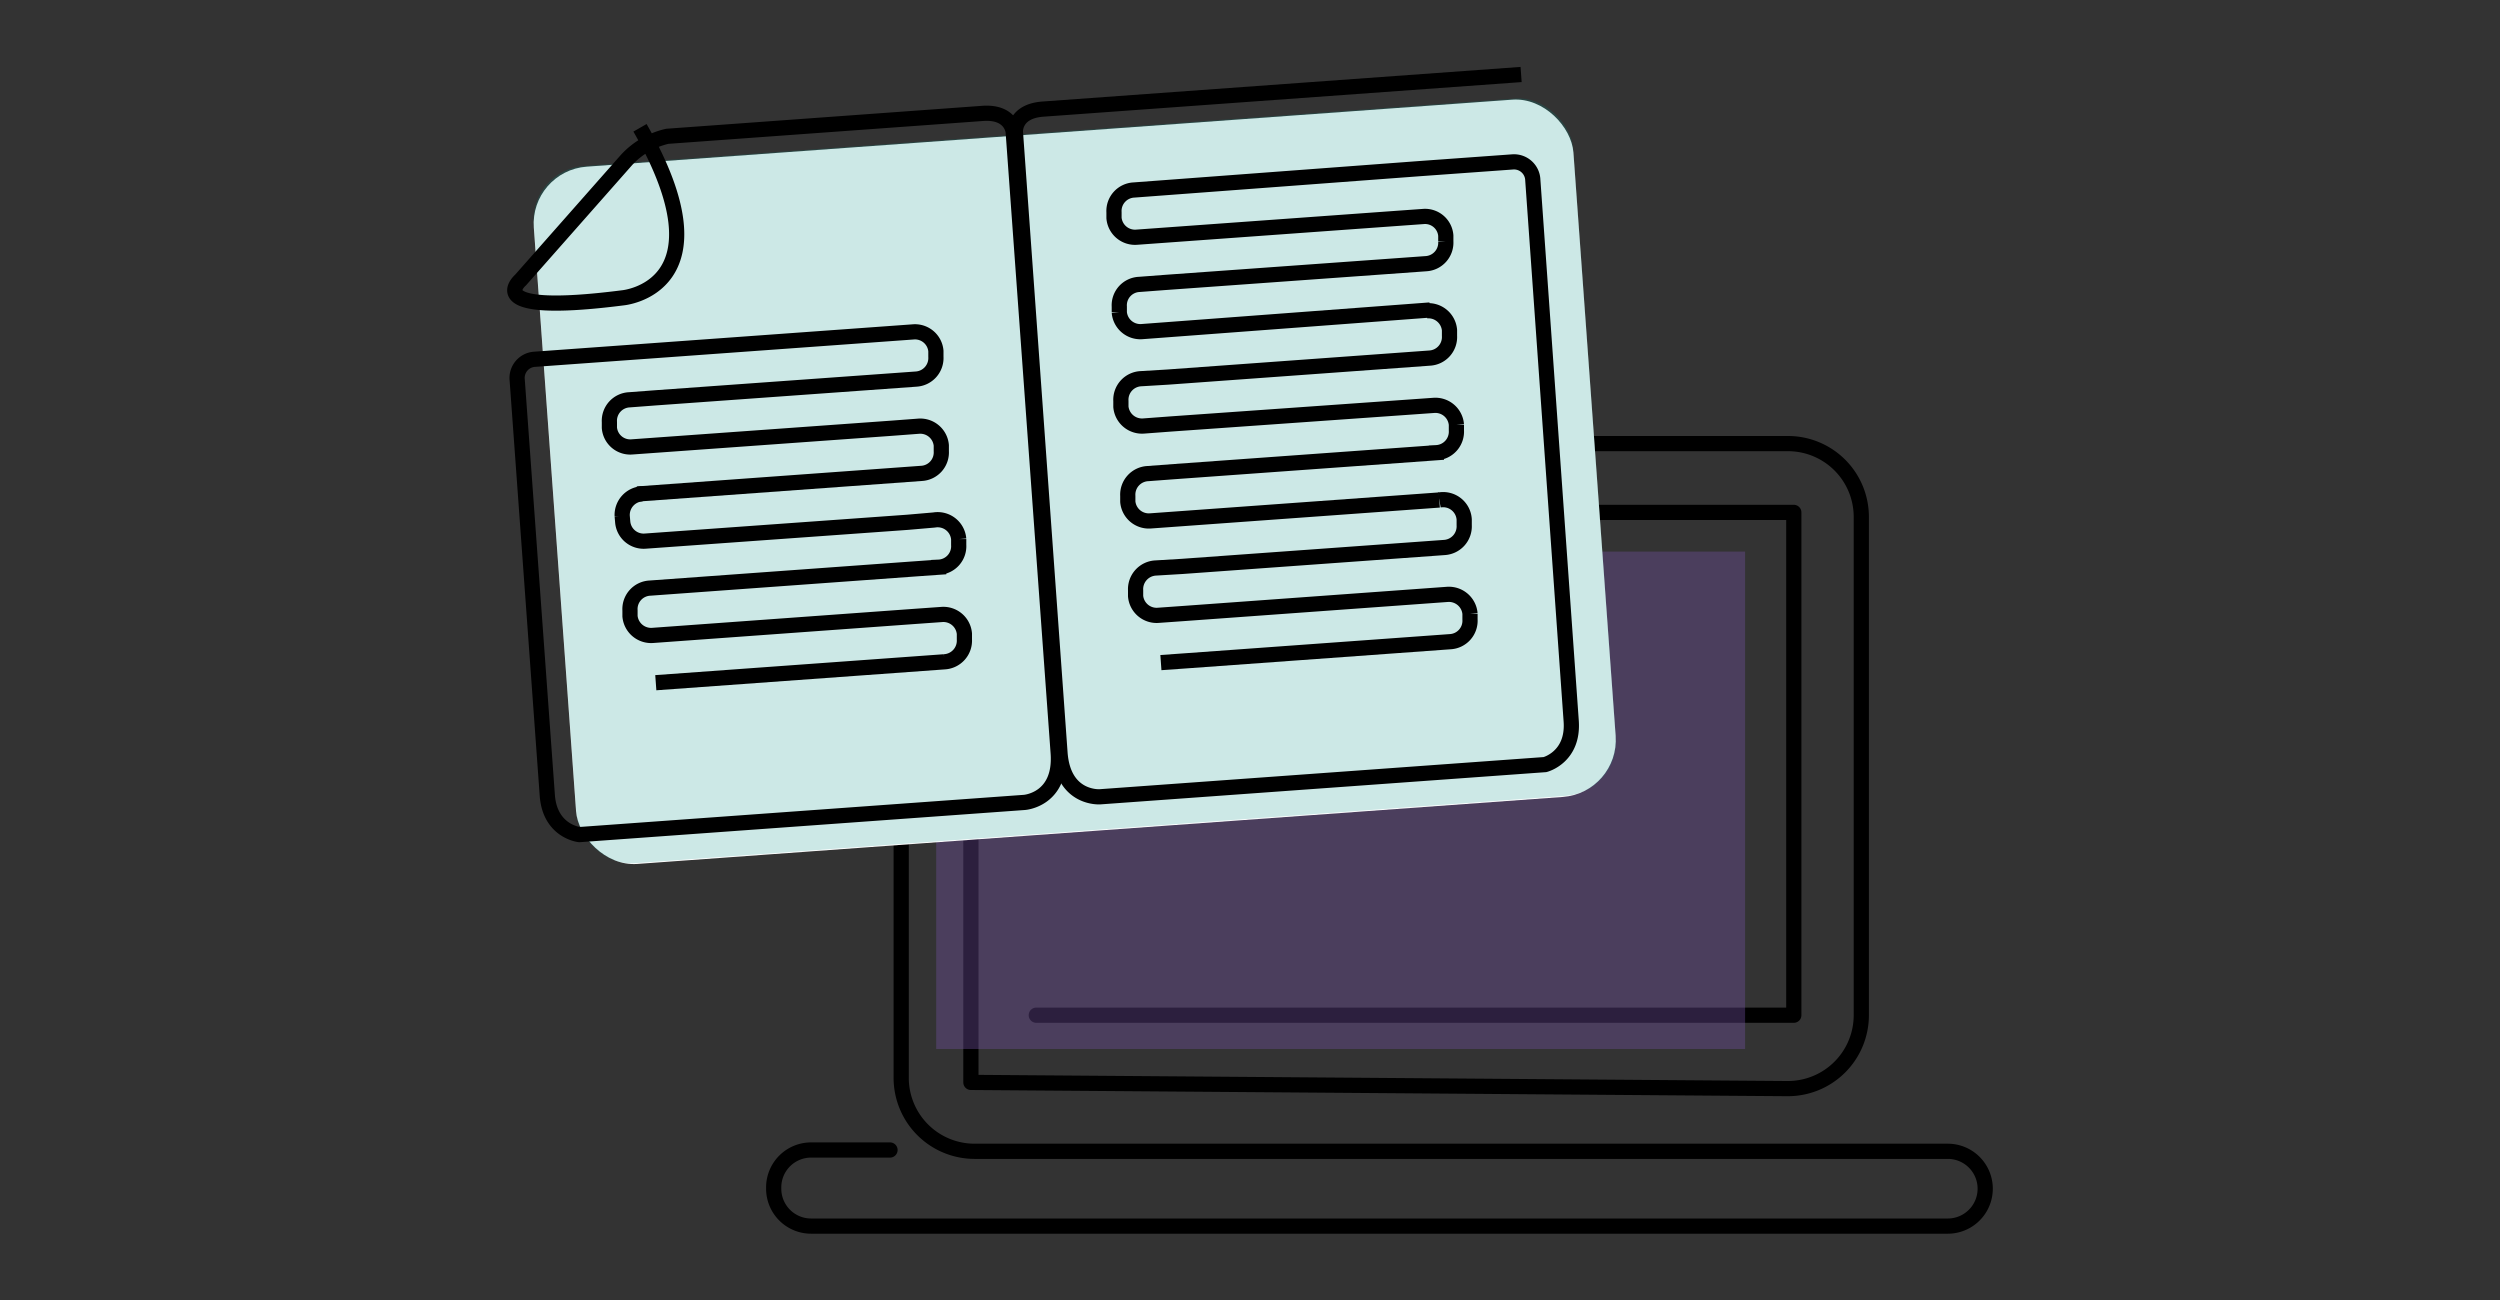 <svg id="Layer_1" data-name="Layer 1" xmlns="http://www.w3.org/2000/svg" width="250" height="130" viewBox="0 0 250 130">
  <rect x="0" y="0" width="250" height="130" fill="#333333" stroke="none"/>
  <defs>
    <style>
      .cls-1, .cls-5, .cls-6 {
        fill: none;
        stroke: #000;
        stroke-width: 1.52px;
      }

      .cls-1 {
        stroke-linecap: round;
        stroke-linejoin: round;
      }

      .cls-2 {
        fill: #6f4f9b;
        opacity: 0.4;
      }

      .cls-3 {
        fill: #fff;
      }

      .cls-4 {
        fill: #008e82;
        fill-opacity: 0.2;
      }

      .cls-5 {
        stroke-miterlimit: 10;
      }
    </style>
  </defs>
  <g>
    <g>
      <path id="Stroke-1" class="cls-1" d="M89,115H81.11a3.74,3.74,0,0,0-3.74,3.75v.17a3.74,3.74,0,0,0,3.74,3.69H194.78a3.74,3.74,0,1,0,0-7.48H97.44a7.34,7.34,0,0,1-7.32-7.35V51.7a7.33,7.33,0,0,1,7.32-7.34h81.37a7.33,7.33,0,0,1,7.32,7.34v49.81a7.34,7.34,0,0,1-7.32,7.35h-.17l-81.55-.62v-57h82.29v50.28H103.63"/>
      <rect id="Rectangle" class="cls-2" x="93.62" y="55.16" width="80.89" height="49.74"/>
    </g>
    <rect class="cls-3" x="55.36" y="13.23" width="104.23" height="69.91" rx="5.71" transform="translate(-3.2 7.88) rotate(-4.14)"/>
    <rect class="cls-4" x="55.36" y="13.14" width="104.23" height="69.91" rx="5.42" transform="translate(-3.19 7.88) rotate(-4.14)"/>
    <path id="Stroke-1-2" data-name="Stroke-1" class="cls-5" d="M152.11,7.45,104.3,10.91c-2.91.21-2.76,2.28-2.76,2.28L106,75.29c.34,4.66,4,4.39,4,4.39l44.5-3.22s2.88-.73,2.62-4.35L153.28,18a1.88,1.88,0,0,0-2-1.81l-9.28.67L113.4,19a2.1,2.1,0,0,0-2,2.22l0,.58a2.11,2.11,0,0,0,2.27,1.92l26-1.88,2.65-.19a2.08,2.08,0,0,1,2.26,1.91l0,.58a2.11,2.11,0,0,1-2,2.23l-26,1.87-2.65.2a2.09,2.09,0,0,0-2,2.22l0,.58a2.11,2.11,0,0,0,2.27,1.92L143,31"/>
    <path id="Stroke-3" class="cls-6" d="M143.93,50l-28.87,2.09a2.11,2.11,0,0,1-2.28-1.92l0-.58a2.11,2.11,0,0,1,2-2.23l2.67-.2,26.19-1.89a2.11,2.11,0,0,0,2-2.23l0-.58a2.11,2.11,0,0,0-2.29-1.92L117.05,42.4l-2.67.2a2.12,2.12,0,0,1-2.29-1.92l0-.58a2.11,2.11,0,0,1,2-2.23l2.67-.16,26.19-1.9a2.11,2.11,0,0,0,2-2.23l0-.57a2.12,2.12,0,0,0-2.29-1.93"/>
    <path id="Stroke-3-2" data-name="Stroke-3" class="cls-6" d="M116.09,66.26l2.67-.19L145,64.17a2.1,2.1,0,0,0,2-2.23l0-.58a2.12,2.12,0,0,0-2.29-1.92l-26.19,1.9-2.67.19a2.11,2.11,0,0,1-2.29-1.92l0-.58a2.12,2.12,0,0,1,2-2.23l2.67-.16,26.19-1.89a2.12,2.12,0,0,0,2-2.23l0-.58A2.11,2.11,0,0,0,143.93,50"/>
    <path id="Stroke-1-3" data-name="Stroke-1" class="cls-5" d="M64,12.78c9.15,16-1.7,17-1.7,17C47.8,31.64,52.06,28,52.06,28L62.65,16a7.93,7.93,0,0,1,4.08-2.37l31.53-2.29c2.91-.21,3.06,1.86,3.06,1.86l4.5,62.11c.33,4.66-3.37,4.93-3.37,4.93L57.94,83.46s-2.95-.31-3.21-3.93L51.72,38a1.87,1.87,0,0,1,1.71-2.07l9.28-.67,28.61-2.07a2.1,2.1,0,0,1,2.27,1.91l0,.58a2.11,2.11,0,0,1-2,2.23l-26,1.87-2.65.2a2.1,2.1,0,0,0-2,2.22l0,.58a2.09,2.09,0,0,0,2.27,1.91l26-1.87,2.65-.2a2.11,2.11,0,0,1,2.27,1.92l0,.58a2.1,2.1,0,0,1-2,2.22L63.73,49.4"/>
    <path id="Stroke-3-3" data-name="Stroke-3" class="cls-6" d="M65.58,68.27l28.86-2.09a2.12,2.12,0,0,0,2-2.23l0-.58a2.11,2.11,0,0,0-2.29-1.92l-2.67.19-26.19,1.9A2.12,2.12,0,0,1,63,61.62l0-.58a2.1,2.1,0,0,1,2-2.23l26.19-1.9,2.68-.19a2.1,2.1,0,0,0,2-2.23l0-.58A2.11,2.11,0,0,0,93.41,52l-2.67.23L64.55,54.11a2.1,2.1,0,0,1-2.28-1.92l-.05-.58a2.12,2.12,0,0,1,2-2.23"/>
  </g>
</svg>

